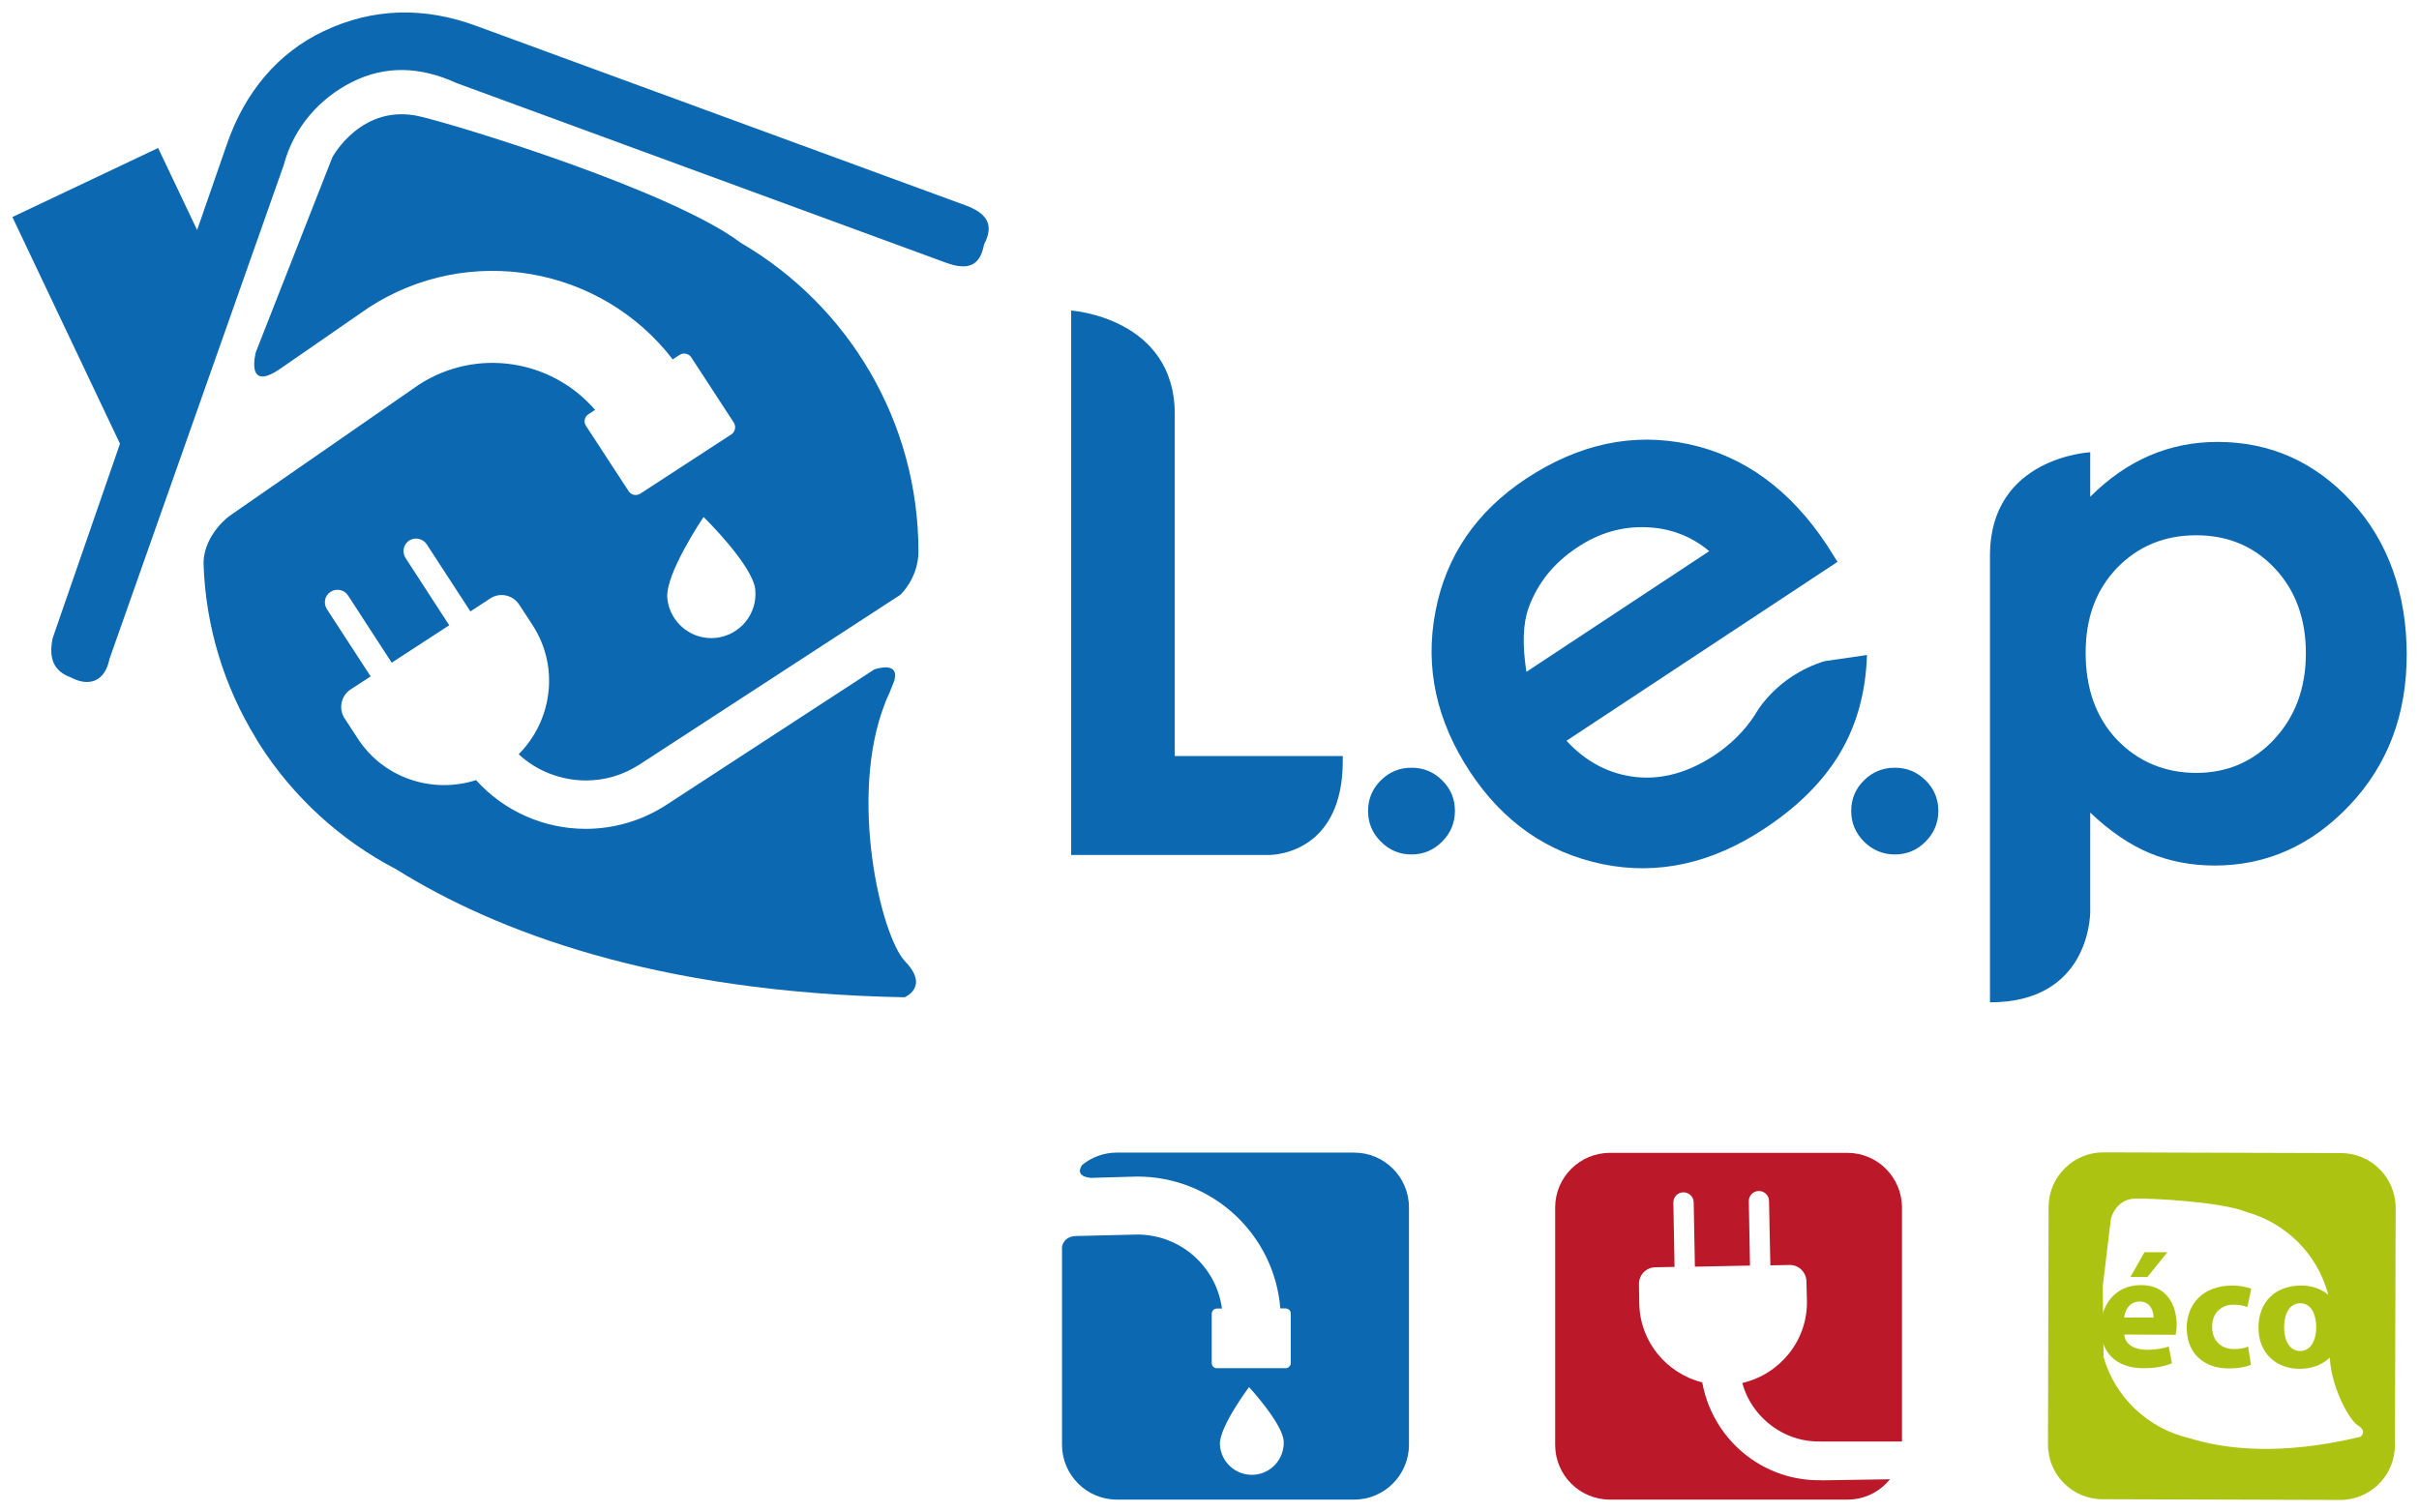 <?xml version="1.0" encoding="UTF-8"?><svg xmlns="http://www.w3.org/2000/svg" viewBox="0 0 201.01 125.7"><defs><style>.c{fill:#0c68b0;}.d{fill:#bb1829;}.e{fill:#adc311;}</style></defs><g id="a"/><g id="b"><g><g><path class="c" d="M97.62,62.85v-28.42c0-8.04-8.61-8.62-8.61-8.62v45.25h16.52c.71-.02,6.05-.4,6.05-7.83v-.39h-13.96Z"/><path class="c" d="M117.29,63.81c1,0,1.85,.35,2.55,1.05,.71,.7,1.06,1.55,1.06,2.54s-.36,1.84-1.06,2.55c-.71,.71-1.56,1.07-2.55,1.07s-1.85-.36-2.55-1.07c-.71-.71-1.06-1.56-1.06-2.55s.36-1.84,1.06-2.54c.71-.7,1.55-1.05,2.55-1.05Z"/><path class="c" d="M157.46,63.81c.99,0,1.84,.35,2.55,1.05,.71,.7,1.06,1.55,1.06,2.54s-.36,1.84-1.06,2.55c-.71,.71-1.56,1.07-2.55,1.07s-1.86-.36-2.57-1.07-1.06-1.56-1.06-2.55,.35-1.84,1.06-2.54c.71-.7,1.56-1.05,2.57-1.05Z"/><path class="c" d="M80.24,17.07L39.57,2.15c-4.26-1.57-8.53-1.53-12.67,.44-3.83,1.81-6.56,5.1-8.04,9.38l-2.48,7.15-3.24-6.82L1.03,18.04l8.94,18.84-5.6,16.18c-.34,1.75,.13,2.73,1.53,3.25,1.58,.84,2.85,.24,3.19-1.52L23.58,13.71c.84-3.18,3.03-5.55,5.63-6.87,2.85-1.44,5.73-1.3,8.72,.06l40.66,14.93c1.9,.69,2.85,.24,3.18-1.51,.82-1.57,.35-2.55-1.53-3.25"/><path class="c" d="M73.56,58.38h0c.27-.58,.52-1.19,.75-1.8,.43-1.5-1.18-1.1-1.66-.94l-17.28,11.26c-2.06,1.34-4.4,1.99-6.7,1.99h-.01c-3.39,0-6.74-1.42-9.1-4.05-3.62,1.16-7.68-.15-9.82-3.44l-1.11-1.7c-.52-.8-.29-1.88,.51-2.4l1.66-1.08-3.63-5.58c-.32-.49-.19-1.14,.3-1.45,.48-.31,1.14-.18,1.45,.3l3.63,5.59,4.78-3.11-3.63-5.59c-.31-.48-.18-1.13,.3-1.45,.49-.31,1.14-.17,1.46,.31l3.63,5.58,1.65-1.08c.8-.53,1.88-.29,2.4,.51l1.11,1.7c2.25,3.45,1.66,7.92-1.15,10.74,1.53,1.42,3.54,2.17,5.58,2.18,1.55,0,3.1-.43,4.5-1.35l21.62-14.07h0s1.48-1.33,1.52-3.55c.02-10.92-5.89-20.53-14.72-25.69,0,0-.01-.01-.02-.01-5.66-4.28-23.08-9.67-26.68-10.52-4.85-1.14-7.28,3.39-7.28,3.39l-6.36,16.2s-.93,3.44,2.07,1.35h0l7.3-5.05c8.32-5.41,19.32-3.43,25.27,4.3l.57-.37c.32-.21,.76-.12,.97,.2l3.54,5.43c.2,.33,.11,.76-.2,.97l-7.57,4.93c-.33,.21-.76,.12-.97-.2l-3.55-5.44c-.21-.32-.12-.75,.21-.96l.55-.36c-3.62-4.2-9.86-5.2-14.65-2.09l-15.74,10.91s-2.08,1.5-2.15,3.87c.16,5.34,1.73,10.32,4.36,14.61,.01,.04,.11,.19,.28,.47,2.8,4.39,6.73,8,11.37,10.41,8.23,5.14,21.55,10.26,42.25,10.64,0,0,2.09-.85,.06-2.96-2.05-2.12-4.75-13.78-1.67-21.52Zm-15.09-15.41s4.09,4.01,4.29,6.03c.2,2.02-1.27,3.81-3.29,4.02-2.02,.2-3.81-1.27-4.02-3.29-.2-2.02,3.02-6.77,3.02-6.77Z"/><path class="c" d="M145.84,59.4h0c-.85,1.31-1.97,2.44-3.37,3.37-2.19,1.45-4.38,2.05-6.57,1.81-2.18-.25-4.1-1.24-5.73-3.01l22.52-14.87-.85-1.35c-3.05-4.63-6.89-7.43-11.5-8.43-4.62-.99-9.12-.04-13.52,2.86-4.14,2.74-6.66,6.42-7.54,11.05-.89,4.63,.07,9.07,2.88,13.33,2.75,4.16,6.41,6.71,10.99,7.66,4.58,.94,9.06-.04,13.44-2.93,2.83-1.86,4.93-3.97,6.32-6.32,1.4-2.36,2.13-5.07,2.23-8.13l-3.51,.51c-4.13,1.26-5.79,4.45-5.79,4.45Zm-18.82-8.88c.75-2.06,2.1-3.74,4.06-5.03,1.8-1.2,3.7-1.74,5.7-1.67,2.01,.07,3.76,.74,5.25,1.99l-15.19,10.03c-.35-2.25-.29-4.02,.18-5.32Z"/><path class="c" d="M195.4,41.69c-3.04-3.3-6.76-4.96-11.13-4.96-2.01,0-3.9,.38-5.66,1.14-1.76,.76-3.4,1.9-4.92,3.42v-3.7s-8.33,.4-8.33,8.58v37.14c8.16,0,8.33-7.05,8.33-7.56v-8.21c1.64,1.56,3.29,2.68,4.95,3.37,1.66,.68,3.45,1.03,5.39,1.03,4.32,0,8.06-1.67,11.23-5.03,3.16-3.35,4.73-7.52,4.73-12.51s-1.53-9.41-4.58-12.7Zm-6.41,19.75c-1.76,1.87-3.91,2.8-6.49,2.8s-4.82-.92-6.58-2.75c-1.74-1.83-2.61-4.25-2.61-7.22s.88-5.26,2.61-7.07c1.76-1.81,3.94-2.71,6.58-2.71s4.81,.92,6.53,2.75c1.72,1.83,2.58,4.19,2.58,7.06s-.88,5.27-2.63,7.14Z"/></g><path class="d" d="M151.35,123.03c-1.98,.04-3.84-.51-5.41-1.49h0c-2.32-1.45-3.98-3.84-4.49-6.64-2.96-.75-5.16-3.36-5.23-6.52l-.03-1.63c-.02-.78,.6-1.41,1.37-1.42l1.59-.03-.1-5.34c-.01-.47,.36-.85,.83-.86,.46,0,.85,.36,.86,.83l.1,5.35,4.58-.09-.1-5.35c-.01-.46,.36-.84,.82-.85,.47-.01,.85,.36,.86,.83l.11,5.35,1.59-.03c.76-.02,1.39,.59,1.41,1.36l.04,1.62c.06,3.31-2.25,6.1-5.37,6.83,.44,1.62,1.49,2.98,2.88,3.86,1.06,.67,2.3,1.03,3.64,1h6.75v-19.43c0-2.52-2.03-4.56-4.54-4.56h-19.73c-2.51,0-4.55,2.04-4.55,4.54v19.73c0,2.51,2.03,4.55,4.54,4.55h19.73c1.43,.01,2.71-.65,3.55-1.69l-5.69,.09Z"/><path class="c" d="M117.08,100.35c0-2.51-2.04-4.55-4.56-4.55h-19.73c-1.08,0-2.08,.39-2.86,1.02-.19,.27-.54,.95,.71,1.08l3.86-.11c6.26,0,11.4,4.82,11.89,10.96h.43c.25,0,.44,.2,.44,.43v4.1c0,.24-.19,.44-.43,.44h-5.7c-.25,.01-.44-.19-.44-.43v-4.09c0-.25,.19-.44,.44-.44h.41c-.47-3.48-3.43-6.14-7.02-6.15l-5.01,.12c-.91,0-1.18,.51-1.26,.9v16.45c0,2.51,2.04,4.56,4.56,4.56h19.72c2.51,0,4.55-2.05,4.55-4.56v-19.73Zm-12.93,22.23c-1.46,.07-2.71-1.06-2.78-2.52-.07-1.46,2.42-4.77,2.42-4.77,0,0,2.81,3.04,2.88,4.51,.07,1.46-1.06,2.71-2.52,2.78Z"/><g><path class="e" d="M194.53,95.84l-19.73-.06c-2.51-.01-4.56,2.02-4.57,4.54l-.05,19.73c-.01,2.52,2.02,4.56,4.54,4.56l19.73,.06c2.51,.01,4.55-2.02,4.56-4.54l.06-19.73c0-2.51-2.03-4.56-4.54-4.56Zm1.63,23.58c-6.57,1.57-11.2,1.06-14.21,.12-1.67-.39-3.21-1.2-4.45-2.36-.08-.07-.12-.12-.13-.12-1.18-1.14-2.09-2.59-2.57-4.26l-.07-5.88,.68-5.63s.39-1.63,2.02-1.67c1.2-.03,7.15,.24,9.28,1.13h0c3.22,.9,5.87,3.45,6.77,6.9l.24,3.54c-.02,.21-.05,.42-.09,.63h0c-.34,2.69,1.48,6.16,2.3,6.65,.81,.5,.23,.94,.23,.94Z"/><path class="e" d="M176.52,110.92c.06,.86,.9,1.27,1.87,1.27,.7,0,1.27-.09,1.83-.27l.26,1.39c-.68,.29-1.5,.41-2.39,.41-2.25-.01-3.53-1.31-3.53-3.38,0-1.68,1.07-3.53,3.35-3.53,2.15,0,2.96,1.67,2.96,3.31,0,.36-.05,.67-.08,.82l-4.26-.02Zm2.43-1.4c0-.5-.21-1.34-1.15-1.34-.89,0-1.24,.79-1.29,1.33h2.44Zm1.15-5.43l-1.66,2.05h-1.41l1.17-2.06h1.9Z"/><path class="e" d="M187.05,113.43c-.37,.18-1.06,.31-1.85,.31-2.13,0-3.5-1.32-3.49-3.39,0-1.93,1.34-3.51,3.8-3.5,.54,0,1.13,.1,1.56,.26l-.32,1.53c-.25-.11-.61-.2-1.15-.2-1.08,0-1.79,.76-1.78,1.84,0,1.22,.81,1.85,1.81,1.85,.48,.01,.86-.07,1.18-.21l.24,1.52Z"/><path class="e" d="M191.09,113.77c-1.94,0-3.42-1.29-3.42-3.42,0-2.15,1.42-3.51,3.56-3.5,2.02,0,3.37,1.41,3.36,3.41,0,2.41-1.73,3.52-3.49,3.51h-.01Zm.06-1.48c.81,0,1.32-.8,1.32-1.99,0-.97-.38-1.97-1.31-1.98-.98,0-1.36,1-1.36,1.99,0,1.12,.47,1.98,1.33,1.98h.02Z"/></g></g></g></svg>